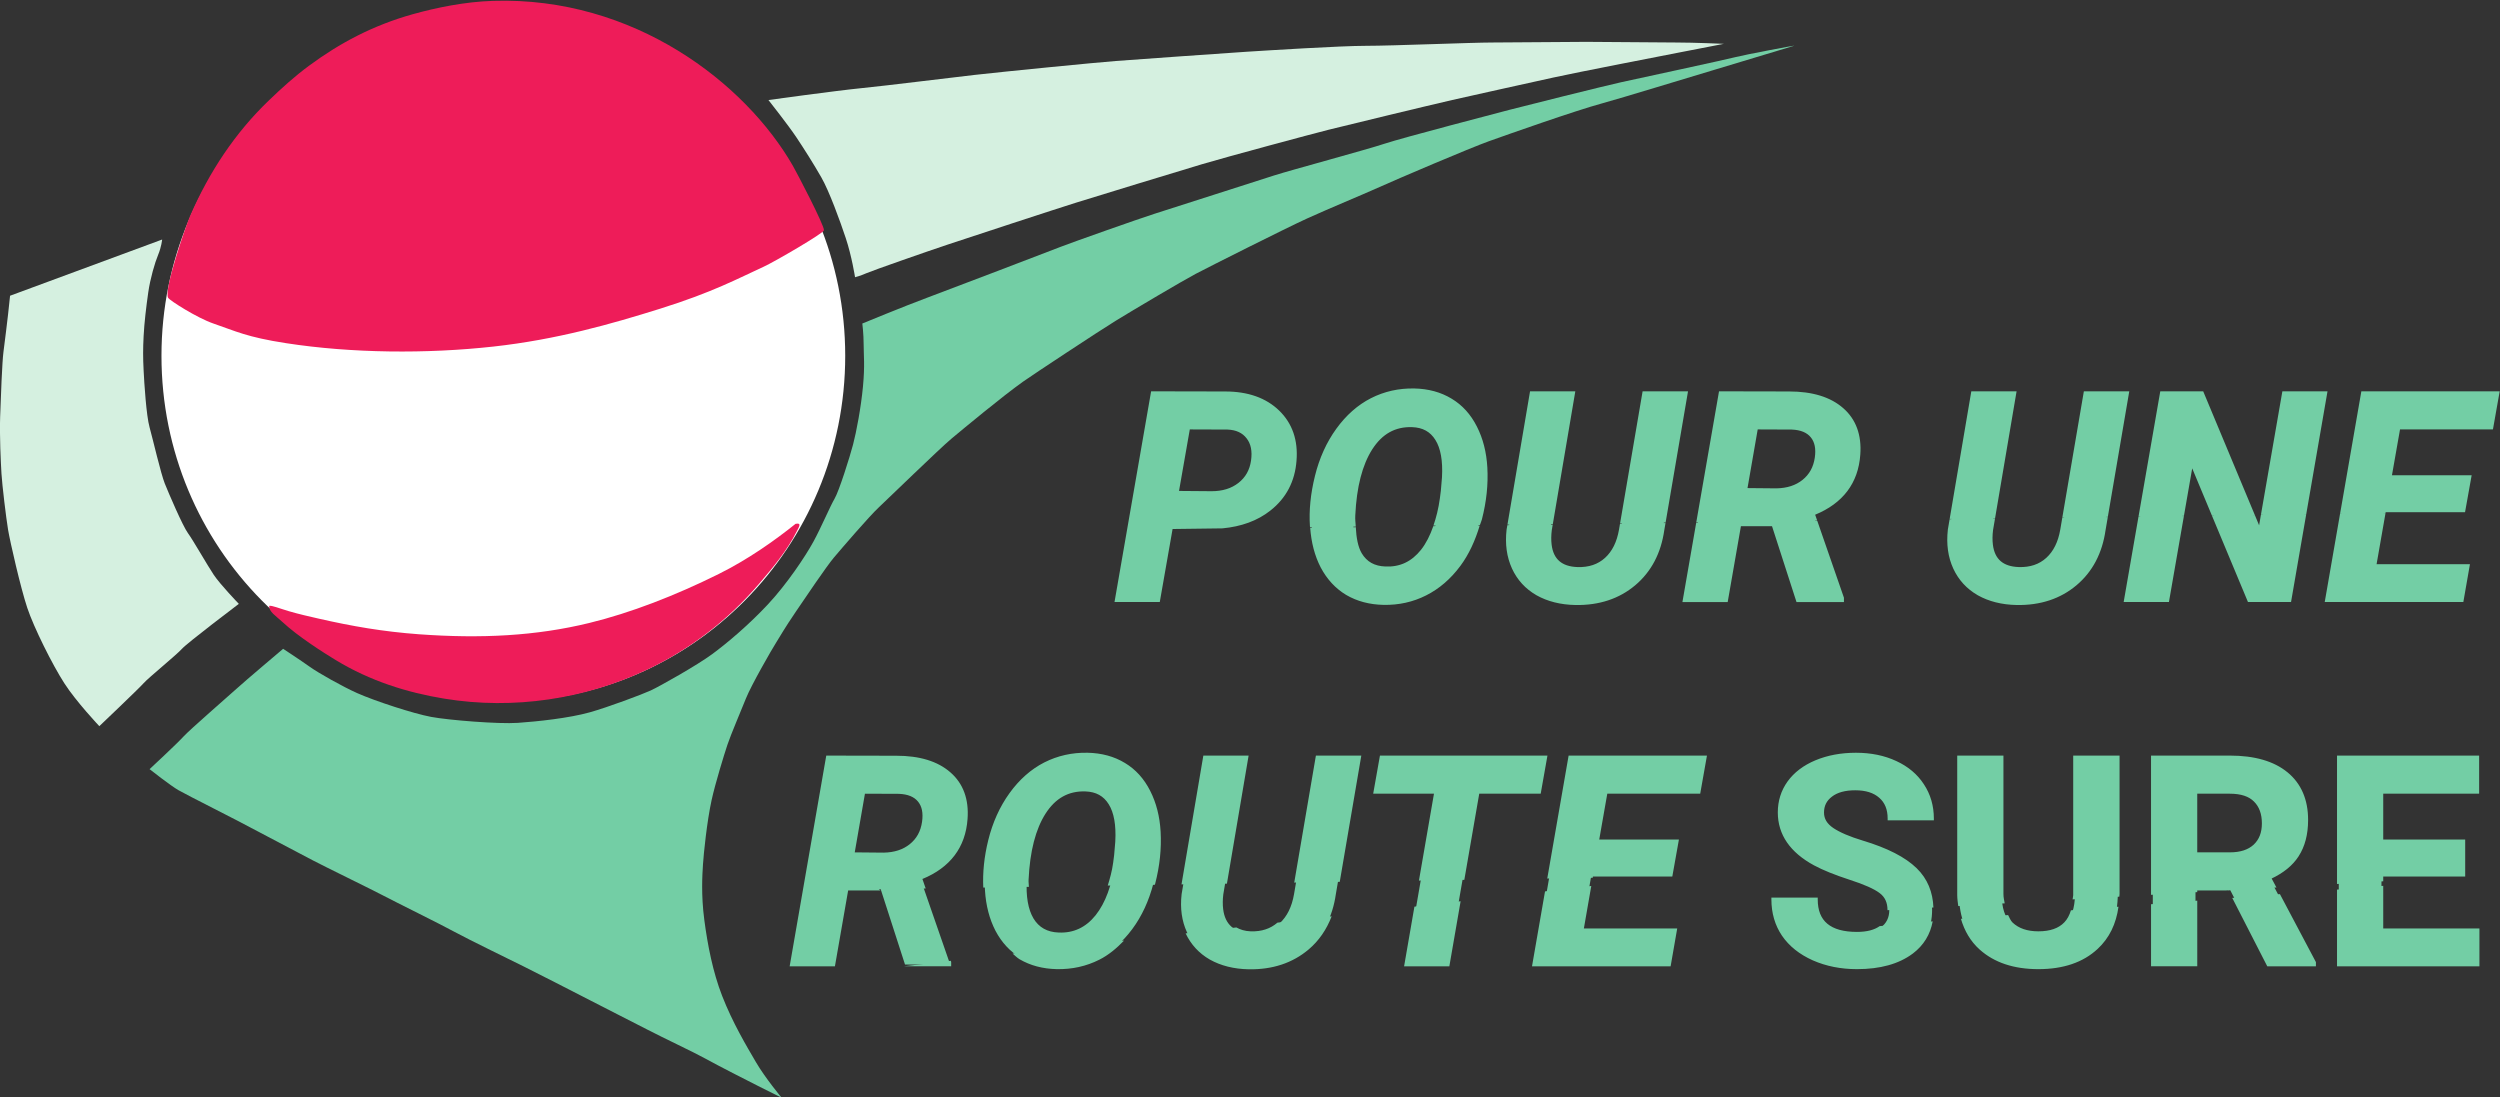 <?xml version="1.0" encoding="UTF-8" standalone="no"?>
<svg
   version="1.1"
   id="svg2"
   xml:space="preserve"
   width="708.989"
   height="311.198"
   viewBox="0 0 708.989 311.198"
   sodipodi:docname="logo_pour_une_route_sure.svg"
   inkscape:version="1.3.2 (091e20ef0f, 2023-11-25, custom)"
   xmlns:inkscape="http://www.inkscape.org/namespaces/inkscape"
   xmlns:sodipodi="http://sodipodi.sourceforge.net/DTD/sodipodi-0.dtd"
   xmlns="http://www.w3.org/2000/svg"
   xmlns:svg="http://www.w3.org/2000/svg"
   xmlns:rdf="http://www.w3.org/1999/02/22-rdf-syntax-ns#"
   xmlns:cc="http://creativecommons.org/ns#"
   xmlns:dc="http://purl.org/dc/elements/1.1/"><rect x="0" y="0" width="708.989" height="311.198" fill="#333333" stroke="none"/><defs
     id="defs6"><clipPath
       clipPathUnits="userSpaceOnUse"
       id="clipPath18"><path
         d="M 0,792 H 612 V 0 H 0 Z"
         id="path16" /></clipPath></defs><sodipodi:namedview
     pagecolor="#ffffff"
     bordercolor="#666666"
     borderopacity="1"
     objecttolerance="10"
     gridtolerance="10"
     guidetolerance="10"
     inkscape:pageopacity="0"
     inkscape:pageshadow="2"
     inkscape:window-width="1920"
     inkscape:window-height="1008"
     id="namedview4"
     showgrid="false"
     fit-margin-top="0"
     fit-margin-left="0"
     fit-margin-right="0"
     fit-margin-bottom="0"
     inkscape:zoom="1.4462011"
     inkscape:cx="208.1315"
     inkscape:cy="113.40055"
     inkscape:window-x="0"
     inkscape:window-y="0"
     inkscape:window-maximized="1"
     inkscape:current-layer="g14"
     inkscape:document-rotation="0"
     inkscape:snap-text-baseline="true"
     inkscape:showpageshadow="2"
     inkscape:pagecheckerboard="0"
     inkscape:deskcolor="#ffffff" /><g
     id="g10"
     inkscape:groupmode="layer"
     inkscape:label="Logo_pour_une_route_sure[1]"
     transform="matrix(1.333,0,0,-1.333,-34.253,782.605)"><g
       id="g14"
       clip-path="url(#clipPath18)"
       transform="translate(-13.705,51.555)"><ellipse
         style="fill:#ffffff;fill-opacity:1;stroke:#ffffff;stroke-width:3.475;stroke-opacity:1"
         id="path1992"
         cx="146.488"
         cy="-459.841"
         rx="70.996"
         ry="71.818"
         transform="scale(1,-1)" /><g
         id="g100"
         transform="translate(99.638,397.512)"><path
           d="m 0,0 c 0,0 -8.159,-6.893 -9.847,-8.439 -1.688,-1.548 -9.987,-8.722 -11.394,-10.27 -1.406,-1.547 -7.174,-6.893 -7.174,-6.893 0,0 4.541,-3.586 6.19,-4.501 2.532,-1.407 10.409,-5.344 12.519,-6.47 2.11,-1.125 13.644,-7.174 16.036,-8.44 2.391,-1.266 12.519,-6.189 14.911,-7.455 2.391,-1.266 12.378,-6.19 15.192,-7.737 2.813,-1.547 12.941,-6.471 14.629,-7.315 1.688,-0.843 11.394,-5.767 14.348,-7.314 2.954,-1.547 8.58,-4.361 12.097,-6.189 3.517,-1.829 9.847,-4.783 12.379,-6.19 2.531,-1.406 9.143,-4.782 11.113,-5.766 1.969,-0.985 5.064,-2.533 5.064,-2.533 0,0 -3.518,4.22 -5.487,7.596 -1.969,3.376 -4.923,8.299 -7.174,14.066 -1.986,5.1 -3.094,10.832 -3.798,16.177 -0.703,5.346 -0.422,9.566 -0.281,11.817 0.141,2.25 0.844,9.142 1.829,13.643 0.778,3.566 2.672,9.706 3.376,11.817 0.703,2.109 2.813,7.033 3.938,9.846 1.126,2.814 5.486,10.409 6.471,11.956 0.984,1.548 1.547,2.673 4.22,6.612 1.798,2.655 6.47,9.565 8.018,11.394 1.547,1.828 7.455,8.721 9.565,10.69 2.11,1.969 12.942,12.519 15.473,14.629 2.533,2.11 10.832,9.003 15.192,12.098 2.04,1.45 16.318,10.866 19.694,12.941 3.657,2.251 14.348,8.58 17.02,9.987 2.673,1.407 19.439,9.851 23.773,11.816 4.642,2.11 11.693,5.02 14.911,6.47 4.36,1.97 19.788,8.539 23.725,9.945 3.94,1.407 18.334,6.5 24.101,8.06 3.735,1.012 19.271,5.768 23.069,6.893 3.798,1.125 16.74,5.064 17.725,5.345 0.983,0.282 -10.832,-1.969 -12.379,-2.391 -1.548,-0.422 -21.101,-4.642 -24.336,-5.345 -3.235,-0.703 -21.803,-5.345 -23.913,-5.908 -2.109,-0.563 -22.648,-5.908 -26.444,-7.174 -3.799,-1.266 -19.975,-5.627 -23.493,-6.752 -3.516,-1.125 -21.943,-7.033 -25.46,-8.158 -3.517,-1.126 -17.442,-6.049 -19.975,-7.034 -2.531,-0.984 -23.491,-9.003 -28.414,-10.831 -4.924,-1.829 -13.785,-5.486 -13.785,-5.486 0,0 0.281,-2.25 0.281,-4.501 0,-2.251 0.281,-4.361 -0.141,-8.862 -0.422,-4.501 -1.406,-9.706 -2.11,-12.379 -0.703,-2.672 -2.954,-9.846 -3.939,-11.534 -0.984,-1.688 -2.813,-6.049 -4.501,-9.143 -1.688,-3.095 -5.626,-9.003 -9.706,-13.364 C 99.029,5.064 94.528,1.266 91.292,-1.125 88.057,-3.517 80.039,-8.018 78.21,-8.861 c -1.828,-0.845 -9.196,-3.593 -12.941,-4.643 -4.501,-1.266 -11.253,-1.969 -15.332,-2.251 -4.08,-0.281 -14.63,0.563 -18.428,1.266 -3.798,0.704 -11.956,3.376 -15.755,5.064 C 12.7,-8.066 7.596,-5.205 5.626,-3.798 3.657,-2.392 0,0 0,0"
           style="fill:#73cea5;fill-opacity:1;fill-rule:nonzero;stroke:none"
           id="path102" /></g><g
         id="g104"
         transform="translate(41.542,472.627)"><path
           d="m 0,0 32.354,11.957 c 0,0 -0.142,-1.547 -0.845,-3.236 -0.703,-1.688 -1.688,-5.063 -2.11,-8.017 -0.421,-2.954 -0.844,-6.471 -0.984,-9.285 -0.141,-2.813 -0.141,-4.501 0,-7.314 0.14,-2.813 0.563,-9.565 1.266,-12.097 0.703,-2.532 2.391,-9.847 3.235,-11.957 0.844,-2.11 3.798,-9.002 4.923,-10.55 1.126,-1.547 4.079,-6.751 5.486,-8.861 1.407,-2.11 5.345,-6.19 5.345,-6.19 0,0 -10.971,-8.299 -12.097,-9.565 -1.125,-1.266 -7.174,-6.189 -8.158,-7.314 -0.985,-1.125 -9.425,-9.144 -9.425,-9.144 0,0 -4.924,5.204 -7.455,9.144 -2.532,3.938 -6.471,11.815 -7.877,16.035 -1.408,4.22 -3.658,14.067 -4.08,16.599 -0.422,2.532 -1.266,9.565 -1.407,11.956 -0.14,2.392 -0.421,8.018 -0.281,12.097 0.141,4.08 0.422,11.676 0.704,13.785 0.281,2.111 0.843,6.752 0.984,8.019 C -0.281,-2.672 0,0 0,0"
           style="fill:#d5f0e0;fill-opacity:1;fill-rule:nonzero;stroke:none"
           id="path106" /></g><g
         id="g108"
         transform="translate(144.299,535.363)"><path
           d="m 0,0 c 29.949,0.945 53.66,-17.46 63.792,-35.096 0.835,-1.455 6.677,-12.616 6.611,-13.715 -0.039,-0.589 -10.431,-6.65 -12.8,-7.736 -5.53,-2.532 -10.853,-5.438 -22.015,-8.932 -10.426,-3.267 -22.014,-6.577 -35.526,-8.071 -14.195,-1.57 -30.147,-1.433 -44.104,0.725 -8.4,1.292 -10.721,2.563 -15.46,4.18 -3.437,1.174 -9.297,4.889 -9.635,5.486 -0.933,1.653 3.758,15.258 4.641,17.302 4.11,9.517 9.658,17.808 16.74,24.617 2.778,2.677 5.539,5.182 8.637,7.468 6.37,4.69 13.412,8.528 22.094,10.95 C -12.08,-1.446 -5.979,-0.185 0,0"
           style="fill:#ee1c59;fill-opacity:1;fill-rule:nonzero;stroke:none"
           id="path110" /></g><g
         id="g112"
         transform="translate(202.887,514.264)"><path
           d="m 0,0 c 0,0 14.207,1.969 19.834,2.532 5.626,0.563 17.864,2.11 24.054,2.813 6.189,0.703 26.164,2.673 29.962,2.954 3.797,0.282 23.35,1.688 27.852,1.97 4.501,0.281 19.975,1.265 25.46,1.265 5.486,0 22.648,0.704 26.867,0.704 4.22,0 15.755,0.14 19.975,0.14 4.22,0 15.333,-0.14 19.131,-0.14 3.798,0 10.128,-0.281 10.128,-0.281 0,0 -6.612,-1.267 -9.425,-1.829 C 191.024,9.565 172.035,5.908 166.971,4.782 161.907,3.657 150.372,1.125 145.448,0 c -4.923,-1.125 -22.928,-5.486 -26.303,-6.33 -3.377,-0.844 -21.664,-5.767 -26.868,-7.315 -5.205,-1.547 -22.647,-6.892 -26.727,-8.158 -4.079,-1.266 -23.35,-7.596 -27.57,-9.003 -4.22,-1.406 -15.896,-5.486 -17.162,-6.048 -1.265,-0.563 -2.391,-0.844 -2.391,-0.844 0,0 -0.703,4.501 -1.969,8.299 -1.266,3.798 -3.517,9.987 -5.205,12.941 -1.688,2.954 -3.657,6.049 -5.345,8.581 C 4.22,-5.345 0,0 0,0"
           style="fill:#d5f0e0;fill-opacity:1;fill-rule:nonzero;stroke:none"
           id="path114" /></g><g
         id="g116"
         transform="translate(208.654,424.097)"><path
           d="m 0,0 c 1.358,0.281 0.756,-0.606 0.282,-1.547 -2.106,-4.159 -4.875,-7.495 -8.089,-11.253 -6.479,-7.596 -14.506,-13.851 -23.887,-18.279 -13.046,-6.153 -28.181,-8.545 -43.017,-6.113 -7.921,1.292 -15.803,3.763 -23.122,8.215 -2.396,1.459 -7.93,4.923 -11.403,8.163 -1.314,1.231 -2.835,2.106 -2.734,3.372 0.572,0.114 2.158,-0.545 4.141,-1.13 2.066,-0.616 4.554,-1.174 6.479,-1.614 7.003,-1.59 13.531,-2.738 21.241,-3.305 13.209,-0.958 24.893,-0.365 36.248,2.409 8.752,2.136 18.229,5.802 27.531,10.422 C -10.194,-7.613 -4.545,-3.644 0,0"
           style="fill:#ee1c59;fill-opacity:1;fill-rule:nonzero;stroke:none"
           id="path118" /></g><g
         id="text2707"
         style="font-style:italic;font-weight:bold;font-size:60px;font-family:Roboto;-inkscape-font-specification:'Roboto, Bold Italic';text-align:end;letter-spacing:0px;word-spacing:0px;text-anchor:end;fill:#73cea5;stroke-width:0.75"
         transform="scale(1,-1)"
         aria-label="POUR UNE&#10;ROUTE SURE"><g
           id="path1"><path
             style="color:#000000;-inkscape-font-specification:'Roboto, Bold Italic';-inkscape-stroke:none"
             d="m 288.552,-423.37 -2.725,15.53 h -8.87 l 7.659,-44.078 15.439,0.03 q 7.145,0 11.231,3.966 4.087,3.966 3.572,10.354 -0.484,6.479 -5.419,10.354 -4.904,3.875 -12.533,3.875 z m 1.241,-7.356 7.387,0.06 q 3.572,0 5.934,-1.847 2.361,-1.847 2.815,-4.995 0.454,-3.148 -1.029,-5.025 -1.453,-1.877 -4.329,-1.998 l -8.355,-0.03 z m 43.957,23.492 q -4.39,-0.091 -7.75,-2.059 -3.33,-1.998 -5.298,-5.722 -1.938,-3.754 -2.24,-8.598 -0.333,-4.965 1.06,-10.596 1.393,-5.631 4.48,-9.899 3.088,-4.269 7.235,-6.388 4.178,-2.119 9.021,-2.028 4.45,0.091 7.78,2.119 3.33,1.998 5.237,5.782 1.907,3.754 2.18,8.537 0.303,5.328 -1.15,10.959 -1.453,5.631 -4.511,9.748 -3.058,4.117 -7.175,6.176 -4.087,2.059 -8.87,1.968 z m 12.563,-23.855 0.242,-2.876 q 0.303,-5.389 -1.453,-8.174 -1.726,-2.785 -5.268,-2.906 -5.54,-0.182 -8.81,4.904 -3.239,5.086 -3.663,14.229 -0.303,5.358 1.423,8.265 1.726,2.876 5.358,2.997 4.753,0.212 7.871,-3.693 3.118,-3.936 4.087,-11.11 z m 51.768,-20.828 -4.965,29.062 q -1.029,7.296 -6.055,11.534 -5.025,4.238 -12.473,4.117 -4.662,-0.091 -8.113,-2.028 -3.421,-1.968 -5.056,-5.51 -1.635,-3.572 -1.12,-8.083 l 4.935,-29.093 h 8.87 l -4.935,29.123 q -0.212,1.695 -0.03,3.179 0.605,4.904 5.843,5.086 3.754,0.121 6.146,-2.059 2.392,-2.18 3.088,-6.236 l 4.965,-29.093 z m 18.588,27.942 h -7.205 l -2.815,16.136 h -8.87 l 7.659,-44.078 14.592,0.03 q 7.326,0 11.262,3.451 3.966,3.451 3.512,9.597 -0.636,9.082 -9.688,12.624 l 6.206,17.892 v 0.484 h -9.445 z m -5.934,-7.356 6.6,0.061 q 3.512,-0.061 5.782,-1.877 2.301,-1.847 2.755,-4.995 0.424,-2.937 -0.938,-4.602 -1.362,-1.665 -4.329,-1.786 l -7.568,-0.03 z m 81.224,-20.586 -4.965,29.062 q -1.029,7.296 -6.055,11.534 -5.025,4.238 -12.473,4.117 -4.662,-0.091 -8.113,-2.028 -3.421,-1.968 -5.056,-5.51 -1.635,-3.572 -1.12,-8.083 l 4.935,-29.093 h 8.87 l -4.935,29.123 q -0.212,1.695 -0.03,3.179 0.605,4.904 5.843,5.086 3.754,0.121 6.146,-2.059 2.392,-2.18 3.088,-6.236 l 4.965,-29.093 z m 34.542,44.078 h -8.598 l -12.261,-29.396 -5.116,29.396 h -8.87 l 7.659,-44.078 h 8.567 l 12.291,29.456 5.116,-29.456 h 8.84 z m 37.024,-19.103 h -16.893 l -2.059,11.807 h 19.859 l -1.271,7.296 h -28.729 l 7.659,-44.078 h 28.669 l -1.302,7.356 h -19.769 l -1.847,10.505 h 16.953 z"
             id="path4" /><path
             style="color:#000000;-inkscape-font-specification:'Roboto, Bold Italic';-inkscape-stroke:none"
             d="m 340.266,-452.898 c -3.286,-0.062 -6.358,0.628 -9.197,2.068 v 0.002 h -0.002 c -2.822,1.442 -5.279,3.616 -7.367,6.502 -2.089,2.887 -3.602,6.234 -4.541,10.029 -0.936,3.786 -1.295,7.357 -1.07,10.711 0.005,0.074 0.028,0.136 0.033,0.209 l 0.754,-0.01 c -0.006,-0.087 -0.034,-0.16 -0.039,-0.248 v -0.002 c -0.219,-3.266 0.13,-6.758 1.051,-10.48 0.918,-3.713 2.392,-6.966 4.42,-9.77 2.029,-2.805 4.394,-4.89 7.102,-6.273 2.731,-1.385 5.671,-2.048 8.844,-1.988 2.912,0.059 5.433,0.75 7.592,2.064 h 0.002 v 0.002 c 2.158,1.295 3.852,3.161 5.096,5.629 l 0.002,0.002 c 1.246,2.452 1.96,5.244 2.139,8.389 0.199,3.511 -0.179,7.124 -1.139,10.844 -0.128,0.495 -0.342,0.906 -0.488,1.383 l 0.797,-0.012 c 0.122,-0.41 0.309,-0.761 0.418,-1.184 0.977,-3.788 1.364,-7.481 1.16,-11.074 -0.184,-3.233 -0.921,-6.132 -2.219,-8.686 -1.299,-2.577 -3.095,-4.564 -5.377,-5.934 h -0.002 c -2.281,-1.389 -4.944,-2.112 -7.965,-2.174 z m -55.965,0.605 -7.789,44.828 h 9.631 l 2.725,-15.533 10.611,-0.139 c 4.001,-0.378 7.431,-1.601 10.193,-3.783 3.364,-2.642 5.233,-6.21 5.562,-10.617 v -0.002 c 0.349,-4.343 -0.884,-7.933 -3.686,-10.652 -2.803,-2.72 -6.66,-4.07 -11.492,-4.07 z m 80.617,0 -4.811,28.371 0.762,-0.01 4.682,-27.611 h 8.109 L 369,-424.037 l 0.764,-0.012 4.785,-28.244 z m 23.947,0 -4.787,28.059 0.76,-0.01 4.66,-27.299 h 8.141 l -4.646,27.193 0.762,-0.01 4.771,-27.934 h -0.443 z m 16.258,0 -4.838,27.85 0.762,-0.01 4.707,-27.088 14.275,0.029 c 4.825,0 8.479,1.133 11.016,3.357 v 0.002 c 2.555,2.224 3.681,5.273 3.385,9.285 v 0.002 c -0.415,5.934 -3.515,9.978 -9.451,12.301 l -0.336,0.131 0.578,1.666 0.791,-0.01 -0.438,-1.262 c 5.904,-2.429 9.18,-6.721 9.604,-12.773 0.309,-4.182 -0.908,-7.528 -3.641,-9.906 -2.71,-2.376 -6.565,-3.543 -11.506,-3.543 h -0.002 z m 53.674,0 -4.605,27.148 0.764,-0.01 4.475,-26.389 h 8.109 l -4.453,26.283 0.762,-0.01 4.58,-27.023 z m 23.945,0 -4.58,26.838 0.764,-0.01 4.449,-26.078 h 8.141 l -4.438,25.973 0.764,-0.01 4.562,-26.713 h -0.445 z m 16.258,0 -4.627,26.629 0.764,-0.012 4.494,-25.867 h 8.002 l 10.67,25.568 0.807,-0.012 -10.977,-26.307 z m 25.975,0 -4.566,26.291 0.764,-0.012 4.434,-25.529 h 8.08 l -4.4,25.426 0.762,-0.01 4.529,-26.166 z m 16.803,0 -4.529,26.072 0.762,-0.01 4.398,-25.312 h 27.906 l -1.17,6.607 h -19.768 l -1.979,11.254 h 16.951 l -1.139,6.365 h -16.893 l -0.17,0.98 0.762,-0.012 0.039,-0.219 h 16.891 l 0.055,-0.311 1.352,-7.555 h -16.955 l 1.715,-9.754 h 19.768 l 1.436,-8.107 z m -256.846,0.75 15.125,0.031 c 4.694,0 8.324,1.292 10.971,3.859 2.647,2.568 3.795,5.882 3.459,10.055 v 0.002 c -0.316,4.23 -2.063,7.562 -5.277,10.086 v 0.002 c -3.195,2.525 -7.278,3.793 -12.301,3.793 l -8.67,-0.031 -0.055,0.311 -2.67,15.221 h -8.111 z m 54.916,6.123 c -3.81,-0.125 -6.904,1.603 -9.137,5.076 l -0.002,0.002 c -2.21,3.469 -3.436,8.274 -3.721,14.408 -0.052,0.913 0.07,1.627 0.105,2.439 l 0.746,-0.01 c -0.037,-0.793 -0.155,-1.483 -0.104,-2.387 l 0.002,-0.002 v -0.002 c 0.281,-6.054 1.495,-10.734 3.604,-14.045 2.126,-3.308 4.904,-4.848 8.48,-4.73 2.265,0.077 3.872,0.967 4.963,2.729 v 0.002 c 1.107,1.756 1.596,4.405 1.396,7.953 l -0.242,2.865 -0.209,1.617 c -0.295,2.181 -0.778,4.069 -1.369,5.785 l 0.768,-0.01 c 0.571,-1.714 1.059,-3.55 1.346,-5.676 v -0.002 l 0.213,-1.643 v -0.01 l 0.242,-2.881 v -0.006 c 0.204,-3.635 -0.275,-6.434 -1.508,-8.391 -1.21,-1.952 -3.117,-3 -5.574,-3.084 z m -47.947,0.482 -2.553,14.582 0.443,0.004 7.387,0.06 h 0.002 c 2.446,0 4.52,-0.638 6.166,-1.926 1.647,-1.288 2.641,-3.057 2.955,-5.236 0.312,-2.166 -0.044,-3.965 -1.107,-5.311 -1.04,-1.341 -2.613,-2.059 -4.607,-2.143 h -0.006 z m 120.82,0 -2.43,13.977 0.441,0.004 6.605,0.06 h 0.004 c 2.404,-0.042 4.424,-0.69 6.01,-1.959 1.606,-1.289 2.579,-3.057 2.893,-5.234 0.292,-2.024 -0.031,-3.684 -1.02,-4.893 -0.99,-1.21 -2.558,-1.84 -4.604,-1.924 h -0.008 z m -120.191,0.752 8.025,0.029 c 1.839,0.077 3.151,0.694 4.049,1.854 h 0.002 v 0.002 c 0.914,1.157 1.246,2.709 0.953,4.74 -0.291,2.018 -1.174,3.577 -2.676,4.752 -1.501,1.174 -3.384,1.767 -5.699,1.768 l -6.945,-0.057 z m 120.822,0 7.238,0.029 c 1.91,0.078 3.228,0.638 4.055,1.648 0.828,1.012 1.13,2.419 0.857,4.311 -0.291,2.021 -1.157,3.582 -2.619,4.756 -1.442,1.153 -3.277,1.756 -5.555,1.795 l -6.146,-0.057 z m 92.143,5.619 -2.227,12.785 0.764,-0.01 1.76,-10.113 4.188,10.037 0.809,-0.012 z m 41.416,12.229 -0.764,0.01 -2.018,11.568 h 19.859 l -1.141,6.545 h -27.969 l 3.129,-18.004 -0.764,0.012 -3.256,18.742 h 29.49 l 1.402,-8.045 h -19.861 z m -16.865,0.227 -0.764,0.012 -3.094,17.885 h -8.033 l -7.355,-17.637 -0.809,0.012 7.664,18.375 h 9.162 l 0.055,-0.311 z m -8.877,0.121 -0.764,0.01 -0.379,2.189 -0.906,-2.172 -0.807,0.012 2.012,4.82 z m -17.143,0.23 -0.762,0.01 -3.053,17.535 h -8.109 l 3.027,-17.424 -0.762,0.01 -3.156,18.164 h 9.631 z m -16.191,0.219 -0.762,0.01 -0.447,2.619 -0.002,0.004 c -0.676,4.79 -2.647,8.535 -5.926,11.301 -3.279,2.765 -7.331,4.108 -12.223,4.029 -3.058,-0.06 -5.697,-0.723 -7.938,-1.98 -2.217,-1.276 -3.84,-3.046 -4.898,-5.34 -1.058,-2.311 -1.423,-4.928 -1.088,-7.875 l 0.395,-2.324 -0.764,0.012 -0.375,2.209 v 0.01 c -0.349,3.063 0.029,5.832 1.15,8.281 v 0.002 c 1.12,2.428 2.868,4.33 5.211,5.678 l 0.002,0.002 c 2.361,1.326 5.133,2.015 8.291,2.076 5.037,0.082 9.299,-1.322 12.721,-4.207 3.422,-2.886 5.487,-6.83 6.184,-11.768 v 0.012 z m -8.916,0.121 -0.764,0.01 -0.43,2.521 c -0.454,2.645 -1.449,4.636 -2.971,6.023 -1.52,1.385 -3.453,2.039 -5.881,1.961 -1.688,-0.059 -2.952,-0.494 -3.846,-1.271 -0.893,-0.778 -1.443,-1.917 -1.637,-3.486 -0.117,-0.953 -0.108,-1.98 0.029,-3.082 1.8e-4,-0.001 -1.7e-4,-0.003 0,-0.004 l 0.42,-2.469 -0.764,0.01 -0.398,2.357 -0.002,0.008 c -0.145,1.157 -0.155,2.248 -0.029,3.271 0.21,1.7 0.835,3.043 1.889,3.961 1.054,0.918 2.509,1.393 4.312,1.455 h 0.002 c 2.578,0.083 4.741,-0.635 6.41,-2.156 1.667,-1.519 2.729,-3.687 3.203,-6.451 h 0.002 z m -52.881,0.713 -0.791,0.01 5.701,16.438 v 0.045 h -8.797 l -5.207,-16.135 h -0.273 -7.521 l -2.814,16.135 h -8.109 l 2.807,-16.154 -0.762,0.01 -2.936,16.895 h 9.631 l 2.814,-16.135 h 6.617 l 5.207,16.135 h 10.094 v -0.922 z m -32.299,0.436 -0.762,0.01 -0.23,1.35 v 0.004 c -0.676,4.79 -2.647,8.535 -5.926,11.301 -3.279,2.765 -7.331,4.108 -12.223,4.029 -3.058,-0.06 -5.697,-0.723 -7.938,-1.98 -2.217,-1.276 -3.84,-3.046 -4.898,-5.34 -1.059,-2.314 -1.425,-4.933 -1.088,-7.885 l 0.178,-1.045 -0.762,0.012 -0.16,0.939 -0.002,0.01 c -0.349,3.063 0.032,5.832 1.152,8.281 v 0.002 c 1.12,2.428 2.866,4.33 5.209,5.678 h 0.002 l 0.002,0.002 c 2.361,1.326 5.131,2.015 8.289,2.076 h 0.002 c 5.037,0.082 9.299,-1.322 12.721,-4.207 3.419,-2.883 5.483,-6.824 6.182,-11.756 l 0.002,-0.012 z m -8.916,0.121 -0.762,0.01 -0.213,1.252 c -0.454,2.645 -1.45,4.636 -2.973,6.023 -1.519,1.385 -3.452,2.039 -5.879,1.961 -1.688,-0.059 -2.952,-0.494 -3.846,-1.271 -0.893,-0.778 -1.445,-1.917 -1.639,-3.486 -0.117,-0.953 -0.106,-1.98 0.031,-3.082 1.7e-4,-0.001 -1.8e-4,-0.003 0,-0.004 l 0.203,-1.199 -0.764,0.01 -0.184,1.088 v 0.008 c -0.145,1.157 -0.157,2.248 -0.031,3.271 0.21,1.7 0.836,3.043 1.891,3.961 1.054,0.918 2.509,1.393 4.312,1.455 2.578,0.083 4.741,-0.635 6.41,-2.156 1.667,-1.519 2.731,-3.687 3.205,-6.451 z m -30.609,0.412 -0.797,0.012 c -0.95,3.054 -2.204,5.812 -3.922,8.125 -2.008,2.704 -4.352,4.72 -7.041,6.064 h -0.002 c -2.67,1.345 -5.56,1.987 -8.693,1.928 -2.872,-0.059 -5.387,-0.731 -7.568,-2.008 -2.158,-1.296 -3.871,-3.144 -5.154,-5.572 v 0.004 c -1.213,-2.35 -1.907,-5.052 -2.141,-8.076 l -0.754,0.01 c 0.236,3.13 0.958,5.949 2.229,8.41 l 0.002,0.002 c 1.34,2.535 3.155,4.501 5.436,5.869 h 0.002 l 0.002,0.002 c 2.3,1.347 4.951,2.048 7.932,2.109 h 0.002 c 3.245,0.062 6.266,-0.608 9.045,-2.008 2.801,-1.401 5.238,-3.502 7.307,-6.287 1.818,-2.449 3.141,-5.358 4.117,-8.584 z m -9.109,0.123 -0.768,0.01 c -0.688,1.968 -1.543,3.673 -2.615,5.027 h 0.002 c -2.019,2.528 -4.5,3.689 -7.562,3.553 h -0.002 -0.002 c -2.325,-0.077 -3.957,-0.996 -5.049,-2.814 v -0.002 c -0.799,-1.346 -1.147,-3.296 -1.264,-5.541 l -0.744,0.01 c 0.116,2.351 0.476,4.422 1.363,5.916 v 0.002 h 0.002 c 1.208,2.014 3.146,3.093 5.662,3.178 3.275,0.146 6.043,-1.155 8.182,-3.834 1.177,-1.485 2.073,-3.369 2.795,-5.504 z"
             id="path5" /></g><g
           id="path2"><path
             style="color:#000000;-inkscape-font-specification:'Roboto, Bold Italic';-inkscape-stroke:none"
             d="m 226.734,-346.475 h -7.205 l -2.815,16.136 h -8.87 l 7.659,-44.078 14.592,0.03 q 7.326,0 11.262,3.451 3.966,3.451 3.512,9.597 -0.636,9.082 -9.688,12.624 l 6.206,17.892 v 0.484 h -9.445 z m -5.934,-7.356 6.6,0.061 q 3.512,-0.061 5.782,-1.877 2.301,-1.847 2.755,-4.995 0.424,-2.937 -0.938,-4.602 -1.362,-1.665 -4.329,-1.786 l -7.568,-0.03 z m 43.442,24.098 q -4.39,-0.091 -7.75,-2.059 -3.33,-1.998 -5.298,-5.722 -1.938,-3.754 -2.24,-8.598 -0.333,-4.965 1.06,-10.596 1.393,-5.631 4.48,-9.899 3.088,-4.269 7.235,-6.388 4.178,-2.119 9.021,-2.028 4.45,0.091 7.78,2.119 3.33,1.998 5.237,5.782 1.907,3.754 2.18,8.537 0.303,5.328 -1.15,10.959 -1.453,5.631 -4.511,9.748 -3.058,4.117 -7.175,6.176 -4.087,2.059 -8.87,1.968 z m 12.563,-23.855 0.242,-2.876 q 0.303,-5.389 -1.453,-8.174 -1.726,-2.785 -5.268,-2.906 -5.54,-0.182 -8.81,4.904 -3.239,5.086 -3.663,14.229 -0.303,5.358 1.423,8.265 1.726,2.876 5.358,2.997 4.753,0.212 7.871,-3.693 3.118,-3.936 4.087,-11.11 z m 51.768,-20.828 -4.965,29.062 q -1.029,7.296 -6.055,11.534 -5.025,4.238 -12.473,4.117 -4.662,-0.091 -8.113,-2.028 -3.421,-1.968 -5.056,-5.51 -1.635,-3.572 -1.12,-8.083 l 4.935,-29.093 h 8.87 l -4.935,29.123 q -0.212,1.695 -0.03,3.179 0.605,4.904 5.843,5.086 3.754,0.121 6.146,-2.059 2.392,-2.18 3.088,-6.236 l 4.965,-29.093 z m 38.296,7.356 h -13.078 l -6.357,36.722 h -8.87 l 6.357,-36.722 h -12.927 l 1.302,-7.356 h 34.875 z m 28.003,17.619 h -16.893 l -2.059,11.807 h 19.859 l -1.271,7.296 h -28.729 l 7.659,-44.078 h 28.669 l -1.302,7.356 h -19.769 l -1.847,10.505 h 16.953 z"
             id="path6" /><path
             style="color:#000000;-inkscape-font-specification:'Roboto, Bold Italic';-inkscape-stroke:none"
             d="m 270.758,-375.398 c -3.286,-0.062 -6.358,0.628 -9.197,2.068 v 0.002 h -0.002 c -2.822,1.442 -5.279,3.616 -7.367,6.502 -2.089,2.887 -3.602,6.234 -4.541,10.029 -0.88,3.556 -1.204,6.906 -1.059,10.082 l 0.748,-0.014 c -0.144,-3.1 0.172,-6.384 1.039,-9.889 0.918,-3.713 2.392,-6.966 4.42,-9.77 2.029,-2.805 4.394,-4.89 7.102,-6.273 2.731,-1.385 5.671,-2.048 8.844,-1.988 2.912,0.059 5.433,0.75 7.592,2.064 h 0.002 v 0.002 c 2.158,1.295 3.852,3.161 5.096,5.629 l 0.002,0.002 c 1.246,2.452 1.96,5.244 2.139,8.389 0.199,3.511 -0.179,7.124 -1.139,10.844 -0.04,0.154 -0.111,0.279 -0.152,0.432 l 0.797,-0.014 c 0.022,-0.082 0.061,-0.148 0.082,-0.23 0.977,-3.788 1.364,-7.481 1.16,-11.074 -0.184,-3.233 -0.921,-6.132 -2.219,-8.686 -1.299,-2.577 -3.095,-4.564 -5.377,-5.934 h -0.002 c -2.281,-1.389 -4.944,-2.112 -7.965,-2.174 z m -55.57,0.605 -7.789,44.828 h 9.631 l 2.814,-16.135 h 6.891 l -0.357,-0.26 0.785,-0.012 -0.154,-0.479 h -0.273 -7.521 l -2.814,16.135 h -8.109 l 7.529,-43.326 14.275,0.029 c 4.825,0 8.479,1.133 11.016,3.357 v 0.002 c 2.555,2.224 3.681,5.273 3.385,9.285 v 0.002 c -0.415,5.934 -3.515,9.978 -9.451,12.301 l -0.336,0.131 0.842,2.428 0.791,-0.014 -0.701,-2.02 c 5.904,-2.429 9.18,-6.721 9.604,-12.773 0.309,-4.182 -0.908,-7.528 -3.641,-9.906 -2.71,-2.376 -6.565,-3.543 -11.506,-3.543 h -0.002 z m 80.223,0 -4.646,27.4 0.762,-0.012 4.518,-26.639 h 8.109 l -4.49,26.508 0.764,-0.012 4.615,-27.246 z m 23.947,0 -4.609,27.016 0.762,-0.012 4.48,-26.254 h 8.141 l -4.465,26.123 0.764,-0.012 4.588,-26.861 h -0.443 z m 13.625,0 -1.436,8.107 h 12.93 l -3.199,18.484 0.762,-0.014 3.328,-19.221 h -12.926 l 1.17,-6.607 h 34.113 l -1.17,6.607 h -13.078 l -3.305,19.092 0.762,-0.014 3.174,-18.328 h 13.076 l 0.055,-0.311 1.381,-7.797 z m 40.141,0 -4.545,26.152 0.764,-0.012 4.412,-25.391 h 27.906 l -1.168,6.607 h -19.77 l -1.979,11.254 h 16.953 l -1.139,6.365 h -16.895 l -0.18,1.033 0.764,-0.012 0.047,-0.271 h 16.893 l 0.055,-0.311 1.35,-7.555 h -16.953 l 1.713,-9.754 h 19.77 l 1.434,-8.107 z m -102.783,6.873 c -3.81,-0.125 -6.904,1.603 -9.137,5.076 l -0.002,0.002 c -2.21,3.469 -3.436,8.274 -3.721,14.408 -0.033,0.589 0.066,1.027 0.068,1.574 l 0.746,-0.012 c -0.003,-0.53 -0.099,-0.944 -0.066,-1.52 l 0.002,-0.002 v -0.002 c 0.281,-6.054 1.495,-10.734 3.604,-14.045 2.126,-3.308 4.904,-4.848 8.48,-4.73 2.265,0.077 3.872,0.967 4.963,2.729 v 0.002 c 1.107,1.756 1.596,4.405 1.396,7.953 l -0.242,2.865 -0.209,1.617 c -0.248,1.833 -0.693,3.359 -1.15,4.863 l 0.768,-0.012 c 0.439,-1.491 0.887,-2.972 1.127,-4.752 v -0.002 l 0.213,-1.643 v -0.01 l 0.242,-2.881 v -0.006 c 0.204,-3.635 -0.275,-6.434 -1.508,-8.391 -1.21,-1.952 -3.117,-3 -5.574,-3.084 z m -47.555,0.482 -2.43,13.977 0.441,0.004 6.605,0.06 h 0.004 c 2.404,-0.042 4.424,-0.69 6.01,-1.959 1.606,-1.289 2.579,-3.057 2.893,-5.234 0.292,-2.024 -0.031,-3.684 -1.02,-4.893 -0.99,-1.21 -2.558,-1.84 -4.604,-1.924 h -0.008 z m 0.631,0.752 7.238,0.029 c 1.91,0.078 3.228,0.638 4.055,1.648 0.828,1.012 1.13,2.419 0.857,4.311 -0.291,2.021 -1.157,3.582 -2.619,4.756 -1.442,1.153 -3.277,1.756 -5.555,1.795 l -6.146,-0.057 z m 154.527,19.633 -0.777,0.092 -1.691,9.701 h 19.861 l -1.143,6.545 h -27.969 l 2.654,-15.279 -0.775,0.092 -2.77,15.938 h 29.49 l 1.402,-8.045 h -19.859 z m -27.797,3.248 -0.777,0.09 -2.25,13 h -8.109 l 2.084,-12.033 -0.777,0.092 -2.197,12.691 H 347.75 Z m -27.434,3.205 -0.844,0.098 c -1.03,2.509 -2.508,4.667 -4.557,6.395 -3.279,2.765 -7.331,4.108 -12.223,4.029 -3.058,-0.06 -5.697,-0.723 -7.938,-1.98 -2.097,-1.207 -3.621,-2.894 -4.68,-5.01 l -0.826,0.098 c 1.122,2.367 2.833,4.24 5.135,5.564 h 0.002 l 0.002,0.002 c 2.361,1.326 5.131,2.015 8.289,2.076 h 0.002 c 5.037,0.082 9.299,-1.322 12.721,-4.207 2.243,-1.891 3.842,-4.282 4.916,-7.064 z m -10.414,1.217 -1.123,0.131 c -1.493,1.282 -3.35,1.923 -5.688,1.848 -1.274,-0.044 -2.235,-0.37 -3.049,-0.828 l -1.248,0.146 c 1.051,0.898 2.487,1.37 4.271,1.432 2.578,0.083 4.741,-0.635 6.41,-2.156 0.173,-0.158 0.266,-0.401 0.426,-0.572 z m -33.752,3.941 -1.135,0.133 c -1.378,1.311 -2.838,2.457 -4.467,3.271 h -0.002 c -2.67,1.345 -5.56,1.987 -8.693,1.928 -2.872,-0.059 -5.387,-0.731 -7.568,-2.008 -0.307,-0.185 -0.539,-0.465 -0.828,-0.672 l -1.029,0.119 c 0.494,0.397 0.927,0.871 1.475,1.199 h 0.002 l 0.002,0.002 c 2.3,1.347 4.951,2.048 7.932,2.109 h 0.002 c 3.245,0.062 6.266,-0.608 9.045,-2.008 1.955,-0.978 3.666,-2.419 5.266,-4.074 z m -36.871,4.307 -0.764,0.09 0.1,0.285 v 0.045 h -2.924 l -6.42,0.75 h 10.094 v -0.922 z"
             id="path7" /></g><g
           id="path3"><path
             style="color:#000000;-inkscape-font-specification:'Roboto, Bold';-inkscape-stroke:none"
             d="m 441.342,-341.904 q 0,-2.573 -1.816,-3.936 -1.816,-1.393 -6.539,-2.906 -4.723,-1.544 -7.478,-3.027 -7.508,-4.057 -7.508,-10.929 0,-3.572 1.998,-6.357 2.028,-2.815 5.782,-4.39 3.784,-1.574 8.477,-1.574 4.723,0 8.416,1.726 3.693,1.695 5.722,4.813 2.059,3.118 2.059,7.084 h -9.082 q 0,-3.027 -1.907,-4.692 -1.907,-1.695 -5.358,-1.695 -3.33,0 -5.177,1.423 -1.847,1.393 -1.847,3.693 0,2.149 2.149,3.603 2.18,1.453 6.388,2.725 7.75,2.331 11.292,5.782 3.542,3.451 3.542,8.598 0,5.722 -4.329,8.991 -4.329,3.239 -11.655,3.239 -5.086,0 -9.264,-1.847 -4.178,-1.877 -6.388,-5.116 -2.18,-3.239 -2.18,-7.508 h 9.112 q 0,7.296 8.719,7.296 3.239,0 5.056,-1.302 1.816,-1.332 1.816,-3.693 z m 48.619,-32.514 v 29.032 q 0,7.235 -4.541,11.443 -4.511,4.208 -12.352,4.208 -7.72,0 -12.261,-4.087 -4.541,-4.087 -4.632,-11.231 v -29.365 h 9.082 v 29.093 q 0,4.329 2.059,6.327 2.089,1.968 5.752,1.968 7.659,0 7.78,-8.053 v -29.335 z m 23.765,27.942 h -7.235 v 16.136 h -9.082 v -44.078 h 16.378 q 7.811,0 12.049,3.481 4.238,3.481 4.238,9.839 0,4.511 -1.968,7.538 -1.938,2.997 -5.903,4.783 l 9.536,18.013 v 0.424 h -9.748 z m -7.235,-7.356 h 7.326 q 3.421,0 5.298,-1.726 1.877,-1.756 1.877,-4.813 0,-3.118 -1.786,-4.904 -1.756,-1.786 -5.419,-1.786 h -7.296 z m 57.005,4.39 h -17.438 v 11.807 h 20.465 v 7.296 h -29.547 v -44.078 h 29.486 v 7.356 h -20.404 v 10.505 h 17.438 z"
             id="path8" /><path
             style="color:#000000;-inkscape-font-specification:'Roboto, Bold';-inkscape-stroke:none"
             d="m 434.258,-375.398 c -3.17,0 -6.046,0.533 -8.619,1.604 h -0.002 c -2.554,1.071 -4.544,2.577 -5.941,4.516 v 0.002 c -1.376,1.918 -2.068,4.125 -2.068,6.576 0,4.718 2.622,8.511 7.705,11.258 1.868,1.006 4.377,2.021 7.539,3.055 h 0.002 c 3.13,1.003 5.285,1.975 6.424,2.848 h 0.002 l 0.002,0.002 c 1.12,0.84 1.666,2.008 1.666,3.635 l 0.74,-0.043 c -0.012,-1.782 -0.667,-3.224 -1.957,-4.191 -1.283,-0.983 -3.483,-1.949 -6.646,-2.963 l -0.002,-0.002 c -3.134,-1.025 -5.609,-2.028 -7.414,-3 -4.927,-2.662 -7.311,-6.153 -7.311,-10.598 0,-2.312 0.64,-4.344 1.928,-6.139 1.307,-1.814 3.171,-3.236 5.621,-4.264 2.472,-1.028 5.246,-1.545 8.332,-1.545 3.103,0 5.851,0.567 8.258,1.691 h 0.002 c 2.407,1.105 4.252,2.66 5.564,4.678 l 0.002,0.002 c 1.264,1.914 1.881,4.084 1.945,6.502 h -8.35 c -0.084,-1.907 -0.7,-3.492 -1.965,-4.598 -1.355,-1.205 -3.245,-1.789 -5.607,-1.789 -2.272,0 -4.085,0.485 -5.402,1.498 -1.31,0.988 -1.996,2.358 -1.996,3.992 0,1.558 0.81,2.897 2.314,3.914 h 0.002 c 1.504,1.003 3.66,1.918 6.486,2.771 v 0.002 c 5.133,1.544 8.845,3.457 11.139,5.691 2.178,2.122 3.234,4.745 3.344,7.863 l 0.74,-0.043 c -0.121,-3.28 -1.259,-6.115 -3.561,-8.357 -2.429,-2.367 -6.245,-4.309 -11.445,-5.873 -2.784,-0.841 -4.883,-1.741 -6.285,-2.676 l -0.002,-0.002 c -1.36,-0.92 -1.982,-1.984 -1.982,-3.291 0,-1.434 0.545,-2.526 1.697,-3.395 h 0.002 v -0.002 c 1.145,-0.882 2.783,-1.344 4.949,-1.344 2.239,0 3.922,0.544 5.109,1.6 v 0.002 h 0.002 c 1.187,1.036 1.779,2.471 1.779,4.41 v 0.375 h 9.832 v -0.375 c 0,-2.708 -0.707,-5.15 -2.119,-7.289 l -0.002,-0.002 c -1.391,-2.138 -3.36,-3.79 -5.875,-4.945 -2.518,-1.176 -5.382,-1.762 -8.576,-1.762 z m 21.543,0.605 v 29.742 0.004 c 0.01,0.796 0.126,1.523 0.219,2.266 l 0.744,-0.043 c -0.092,-0.728 -0.203,-1.441 -0.213,-2.229 v -0.004 -28.986 h 8.332 v 28.719 c 0,0.765 0.181,1.343 0.277,2.01 l 0.74,-0.043 c -0.097,-0.646 -0.268,-1.2 -0.268,-1.967 v -29.469 z m 24.674,0 v 29.711 c -0.005,0.34 -0.107,0.567 -0.133,0.883 l 0.756,-0.043 c 0.022,-0.298 0.122,-0.52 0.127,-0.834 v -0.004 -28.963 h 8.361 v 28.658 c 0,0.23 -0.046,0.426 -0.053,0.65 l 0.752,-0.043 c 0.006,-0.209 0.051,-0.394 0.051,-0.607 v -29.408 h -0.375 z m 16.559,0 v 29.621 l 0.75,-0.043 v -28.828 h 16.004 c 5.151,0 9.072,1.147 11.811,3.396 2.739,2.25 4.102,5.394 4.102,9.549 0,2.953 -0.643,5.387 -1.908,7.334 -1.247,1.929 -3.149,3.479 -5.742,4.646 l -0.365,0.164 1.205,2.275 0.822,-0.049 -1.014,-1.912 c 2.505,-1.194 4.452,-2.748 5.725,-4.717 h -0.002 c 1.358,-2.09 2.029,-4.681 2.029,-7.742 0,-4.322 -1.463,-7.737 -4.375,-10.129 -2.913,-2.393 -7.024,-3.566 -12.287,-3.566 z m 39.568,0 v 27.316 l 0.75,-0.045 v -26.521 h 28.736 v 6.607 h -20.404 v 11.254 h 17.438 v 6.365 h -17.438 v 1.811 l 0.75,-0.045 v -1.016 h 17.438 v -0.375 -7.49 h -17.438 v -9.754 h 20.404 v -8.107 z m -30.486,7.357 v 13.979 h 0.375 7.326 c 2.344,0 4.218,-0.597 5.553,-1.824 v -0.002 h 0.002 c 1.331,-1.245 1.996,-2.973 1.996,-5.088 0,-2.149 -0.629,-3.898 -1.895,-5.166 -1.262,-1.284 -3.183,-1.898 -5.686,-1.898 z m 0.75,0.75 h 6.922 c 2.381,0 4.071,0.576 5.15,1.674 h 0.002 l 0.002,0.002 c 1.114,1.114 1.676,2.632 1.676,4.639 0,1.961 -0.585,3.441 -1.756,4.537 -4.1e-4,3.7e-4 -0.002,-3.8e-4 -0.002,0 -4e-4,3.7e-4 4.1e-4,0.002 0,0.002 -1.168,1.072 -2.827,1.625 -5.043,1.625 h -6.951 z m 39.568,19.6 c -0.296,0.026 -0.448,0.044 -0.75,0.07 v 9.756 h 20.465 v 6.545 h -28.797 v -15.625 c -0.225,0.019 -0.523,0.04 -0.75,0.059 v 16.316 h 30.297 v -8.045 h -20.465 z m -40.318,0.236 v 1.148 l 0.75,-0.043 v -0.355 h 6.094 l 0.523,-0.031 0.016,0.031 h 0.229 l -0.066,-0.041 0.639,-0.037 -0.344,-0.672 h -0.229 z m 18.34,1.529 c -0.276,0.022 -0.537,0.043 -0.814,0.065 l 7.699,14.541 h -9.119 l -7.104,-13.867 c -0.287,0.022 -0.521,0.042 -0.809,0.064 l 7.453,14.553 h 10.352 v -0.893 z m -108.191,0.74 v 0.375 c 0,2.91 0.748,5.494 2.244,7.717 v 0.002 h 0.002 c 1.516,2.223 3.707,3.974 6.543,5.248 h 0.002 c 2.837,1.254 5.98,1.879 9.416,1.879 4.939,0 8.912,-1.094 11.879,-3.314 h 0.002 c 2.32,-1.752 3.716,-4.067 4.23,-6.852 -0.29,0.025 -0.476,0.043 -0.75,0.066 -0.502,2.526 -1.797,4.573 -3.932,6.186 -2.805,2.099 -6.601,3.164 -11.43,3.164 -3.345,0 -6.38,-0.606 -9.113,-1.814 -2.732,-1.228 -4.797,-2.888 -6.227,-4.982 l -0.002,-0.002 c -1.342,-1.995 -2,-4.307 -2.064,-6.922 h 8.377 c 0.081,2.307 0.79,4.163 2.25,5.385 1.547,1.295 3.821,1.912 6.779,1.912 2.21,0 3.977,-0.444 5.273,-1.373 h 0.002 l 0.002,-0.002 c 0.262,-0.192 0.383,-0.474 0.594,-0.699 -0.056,0.013 -1.022,0.083 -1.037,0.094 -1.125,0.805 -2.726,1.23 -4.834,1.23 -2.854,0 -4.94,-0.599 -6.299,-1.736 -1.359,-1.137 -2.045,-2.828 -2.045,-5.186 v -0.375 z m 90.602,0.65 c -0.272,0.021 -0.478,0.04 -0.75,0.06 v 13.154 h -8.332 v -12.51 c -0.271,0.021 -0.479,0.036 -0.75,0.057 v 13.203 h 9.832 z m -16.758,1.287 c -0.267,0.02 -0.484,0.037 -0.75,0.057 -0.485,3.413 -1.856,6.205 -4.191,8.369 h -0.002 c -2.928,2.731 -6.936,4.107 -12.096,4.107 -5.08,0 -9.061,-1.336 -12.01,-3.99 -1.805,-1.625 -3,-3.66 -3.721,-6.033 -0.414,0.033 -0.35,0.036 -0.752,0.068 0.753,2.561 2.029,4.774 3.971,6.521 3.106,2.795 7.299,4.184 12.512,4.184 5.294,0 9.521,-1.429 12.607,-4.309 2.496,-2.313 3.941,-5.342 4.432,-8.975 z m -9.359,0.709 c -0.258,0.019 -0.499,0.039 -0.756,0.059 -0.319,1.037 -0.778,1.91 -1.418,2.572 -1.211,1.254 -3.019,1.898 -5.506,1.898 -2.374,0 -4.179,-0.63 -5.492,-1.865 -0.418,-0.406 -0.664,-1.023 -0.949,-1.594 -0.246,0.019 -0.571,0.044 -0.814,0.062 0.34,0.768 0.686,1.531 1.244,2.072 l 0.002,0.002 0.002,0.002 c 1.472,1.387 3.499,2.07 6.008,2.07 2.619,0 4.663,-0.698 6.045,-2.129 0.785,-0.813 1.289,-1.904 1.635,-3.15 z"
             id="path9" /></g></g></g></g></svg>
